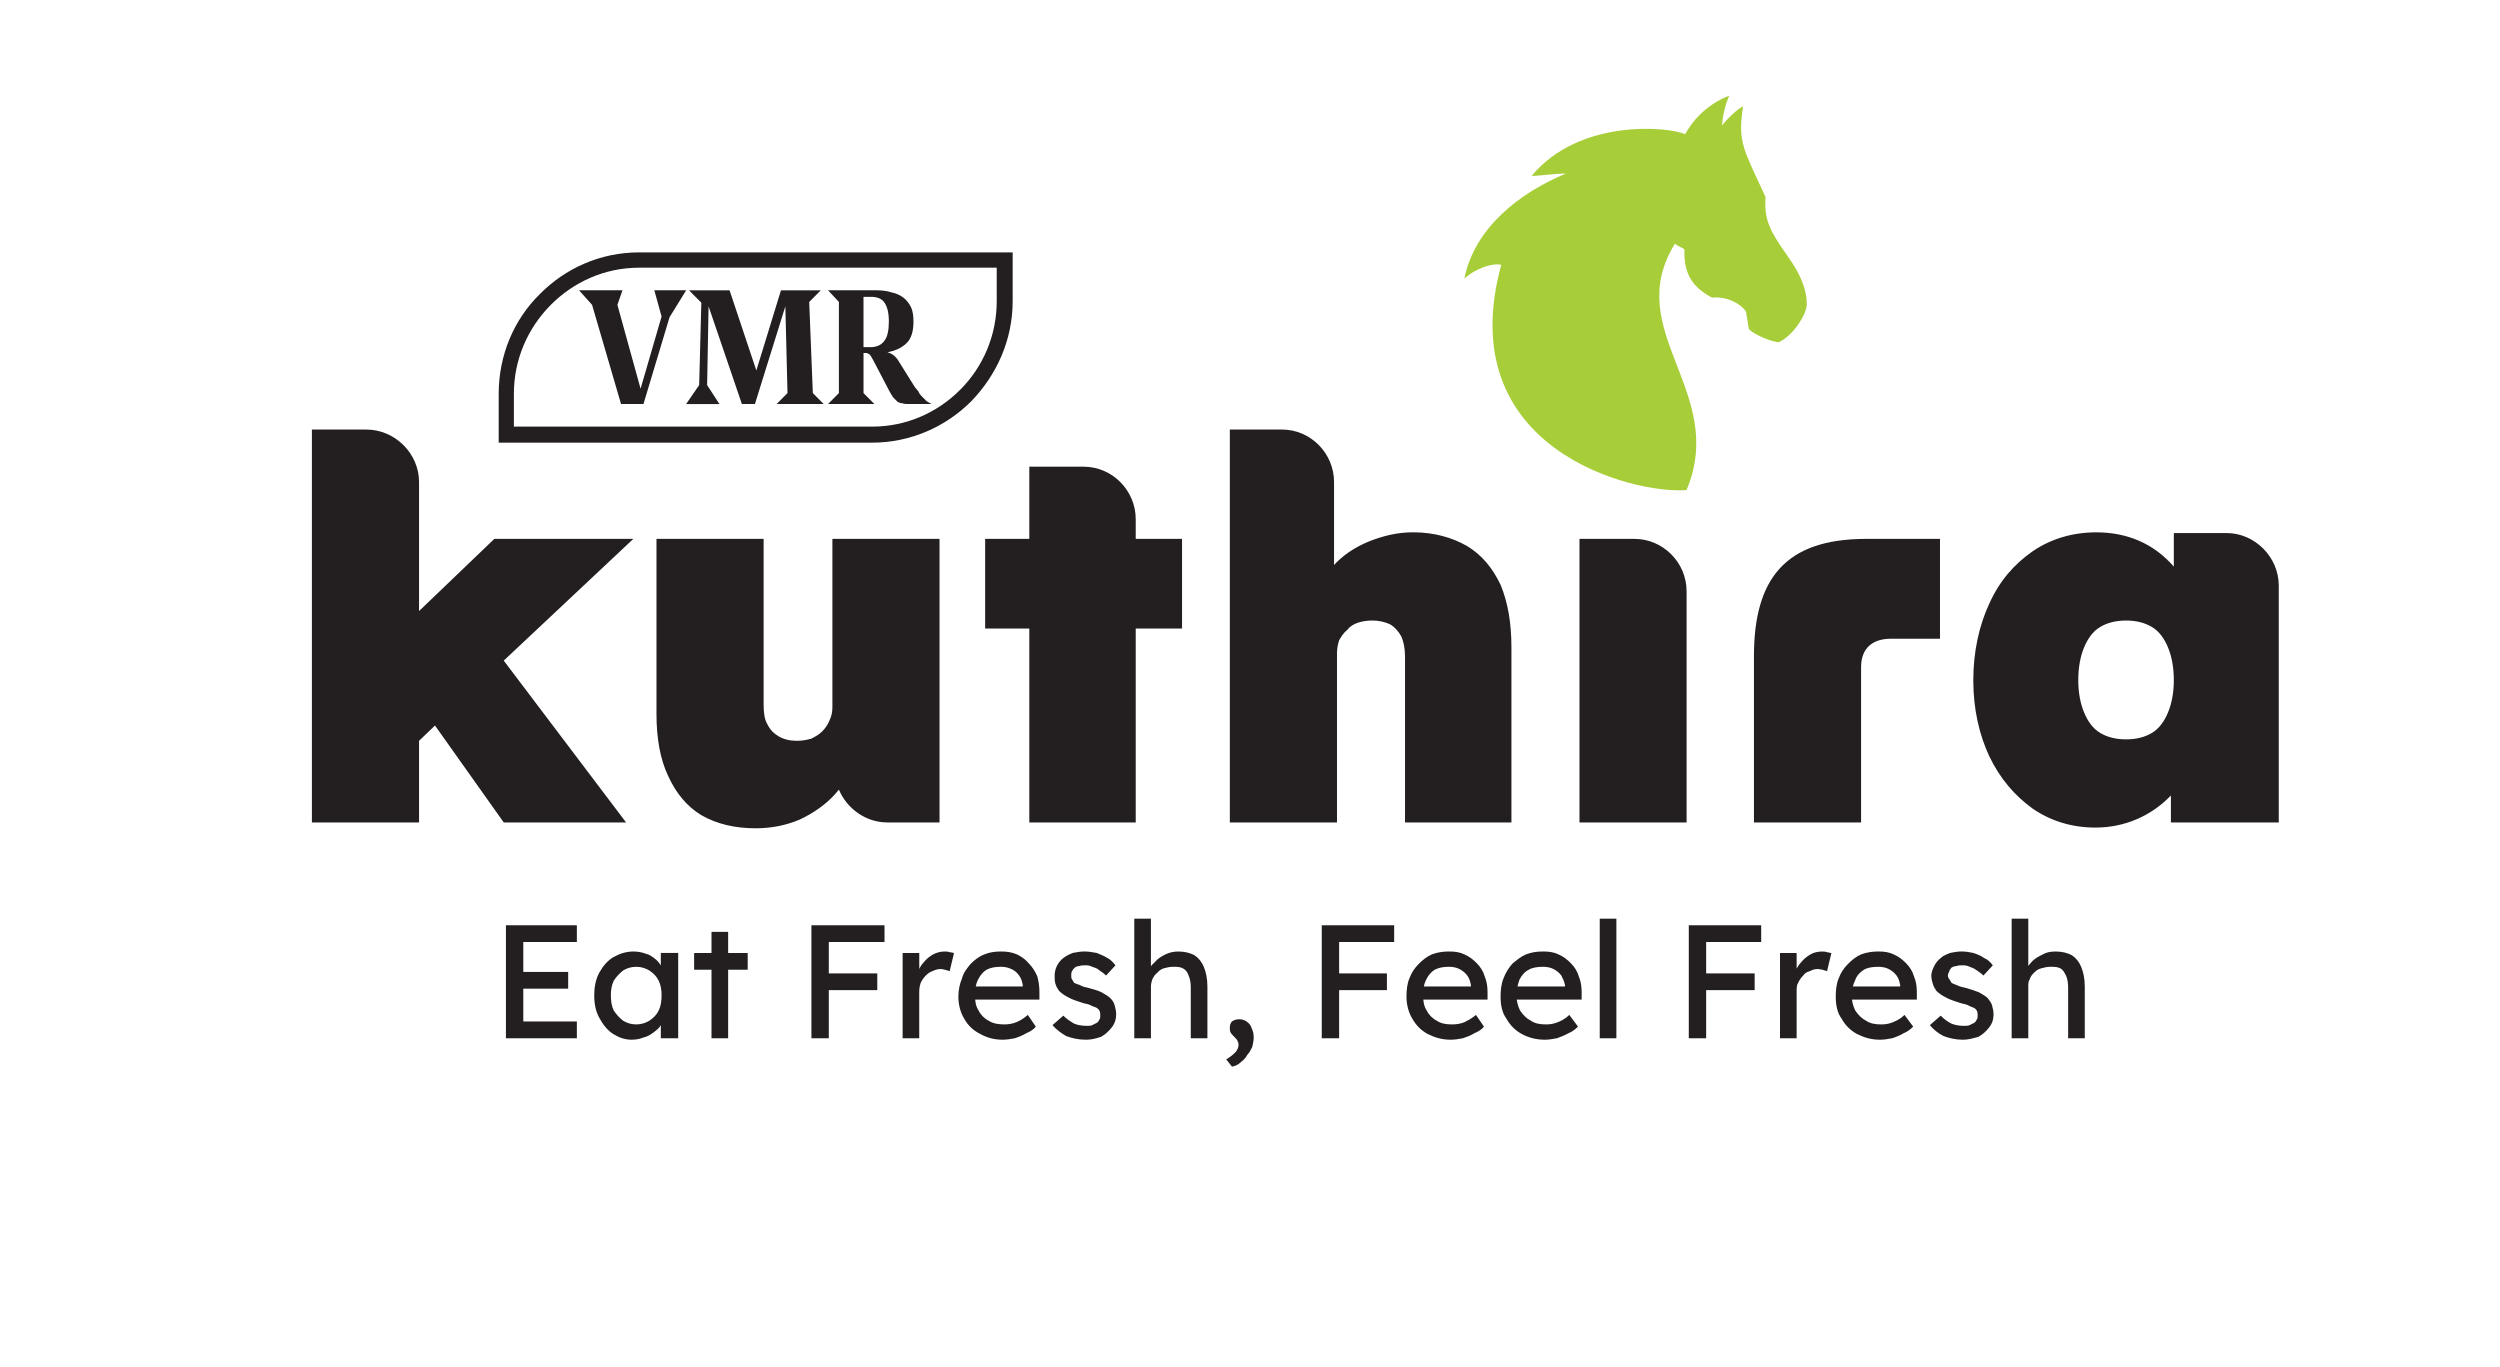 <svg xmlns="http://www.w3.org/2000/svg" width="192" height="105" viewBox="0 0 192 105" fill="none"><g clip-path="url(#clip0_28_2166)"><mask id="mask0_28_2166" style="mask-type:luminance" maskUnits="userSpaceOnUse" x="-39" y="-46" width="277" height="197"><path d="M237.501 -45.451H-38.425V150.451H237.501V-45.451Z" fill="white"></path></mask><g mask="url(#mask0_28_2166)"><path d="M58.035 63.613C56.422 63.613 55.032 63.276 53.864 62.605C52.753 61.933 51.919 60.924 51.307 59.581C50.696 58.294 50.417 56.67 50.417 54.822V41.386H58.646V54.094C58.646 54.709 58.702 55.214 58.924 55.605C59.147 56.053 59.425 56.333 59.813 56.557C60.202 56.781 60.647 56.894 61.204 56.894C61.592 56.894 61.927 56.837 62.315 56.726C62.65 56.559 62.926 56.39 63.149 56.166C63.427 55.886 63.593 55.605 63.706 55.326C63.872 54.99 63.928 54.655 63.928 54.318V41.384H72.156V63.164H68.154C66.486 63.164 65.041 62.1 64.428 60.644C64.317 60.757 64.206 60.924 64.094 61.036C63.371 61.82 62.482 62.435 61.426 62.94C60.37 63.388 59.258 63.611 58.035 63.611V63.613ZM75.66 48.272V41.386H79.051V35.842H83.221C85.445 35.842 87.224 37.69 87.224 39.873V41.384H90.781V48.271H87.224V63.164H79.051V48.271H75.66V48.272ZM94.451 63.165V32.988H98.453C100.677 32.988 102.455 34.836 102.455 37.018V45.753L100.733 46.257C101.011 45.194 101.566 44.298 102.345 43.514C103.068 42.674 104.013 42.057 105.069 41.609C106.181 41.162 107.293 40.881 108.516 40.881C110.129 40.881 111.519 41.273 112.687 41.945C113.799 42.616 114.632 43.625 115.245 44.912C115.801 46.255 116.078 47.823 116.078 49.727V63.164H107.905V50.399C107.905 49.783 107.793 49.279 107.627 48.888C107.405 48.496 107.126 48.16 106.738 47.936C106.349 47.768 105.904 47.655 105.404 47.655C105.015 47.655 104.625 47.712 104.292 47.823C103.957 47.934 103.681 48.103 103.458 48.383C103.18 48.607 103.014 48.888 102.847 49.168C102.735 49.505 102.681 49.84 102.681 50.176V63.165H94.452H94.451ZM121.304 63.165V41.386H125.529C127.696 41.386 129.531 43.177 129.531 45.416V63.164H121.303L121.304 63.165ZM134.703 63.165V50.4C134.703 44.466 137.093 41.386 143.32 41.386H148.991V49.055H145.211C143.877 49.055 142.931 49.727 142.931 51.238V63.164H134.703V63.165ZM163.28 56.783C164.059 56.783 164.727 56.615 165.282 56.279C165.838 55.942 166.227 55.383 166.505 54.711C166.784 54.039 166.95 53.2 166.95 52.248C166.95 51.239 166.784 50.4 166.505 49.728C166.227 49.057 165.838 48.496 165.282 48.161C164.725 47.824 164.058 47.657 163.28 47.657C162.503 47.657 161.834 47.824 161.279 48.161C160.723 48.498 160.334 49.057 160.056 49.728C159.777 50.4 159.611 51.239 159.611 52.248C159.611 53.2 159.777 54.039 160.056 54.711C160.334 55.383 160.723 55.943 161.279 56.279C161.836 56.615 162.503 56.783 163.28 56.783ZM160.945 63.558C159.11 63.558 157.498 63.054 156.108 62.102C154.718 61.093 153.606 59.806 152.772 58.071C151.993 56.391 151.549 54.432 151.549 52.248C151.549 50.064 151.993 48.048 152.772 46.37C153.551 44.635 154.663 43.346 156.108 42.339C157.498 41.387 159.166 40.883 160.999 40.883C163.335 40.883 165.392 41.722 166.949 43.515V40.939H171.007C173.174 40.939 175.009 42.787 175.009 44.97V63.167H166.725V61.095C165.224 62.663 163.167 63.558 160.942 63.558H160.945ZM32.183 46.929L37.965 41.386H48.64L38.688 50.735L48.085 63.165H38.688L33.406 55.719L32.183 56.895V63.167H23.954V32.989H28.124C30.348 32.989 32.183 34.837 32.183 37.02V46.93V46.929Z" fill="#231F20"></path><path d="M154.495 79.738V70.556H155.773V74.532L155.551 74.699C155.607 74.419 155.773 74.139 155.995 73.915C156.218 73.635 156.552 73.467 156.885 73.299C157.163 73.132 157.496 73.076 157.886 73.076C158.387 73.076 158.776 73.188 159.11 73.356C159.444 73.58 159.667 73.86 159.833 74.252C159.999 74.643 160.111 75.147 160.111 75.763V79.738H158.833V75.819C158.833 75.482 158.777 75.147 158.667 74.923C158.555 74.699 158.444 74.475 158.222 74.363C158 74.25 157.777 74.25 157.443 74.25C157.221 74.25 156.998 74.306 156.776 74.363C156.554 74.419 156.387 74.53 156.219 74.699C156.107 74.812 155.941 74.98 155.885 75.204C155.773 75.371 155.773 75.54 155.773 75.764V79.74H154.495V79.738ZM150.715 79.85C150.214 79.85 149.714 79.737 149.269 79.569C148.824 79.345 148.49 79.065 148.213 78.73L149.047 78.002C149.325 78.282 149.547 78.45 149.88 78.617C150.158 78.73 150.491 78.785 150.825 78.785C150.992 78.785 151.16 78.785 151.27 78.728C151.382 78.672 151.492 78.616 151.604 78.561C151.716 78.504 151.771 78.393 151.827 78.281C151.883 78.224 151.883 78.113 151.883 77.944C151.883 77.72 151.827 77.552 151.66 77.44C151.548 77.383 151.438 77.327 151.272 77.272C151.105 77.159 150.883 77.105 150.605 77.048C150.104 76.881 149.715 76.768 149.437 76.6C149.103 76.433 148.88 76.264 148.714 76.096C148.602 75.929 148.491 75.76 148.435 75.536C148.379 75.368 148.324 75.144 148.324 74.92C148.324 74.696 148.435 74.416 148.546 74.192C148.658 73.968 148.824 73.744 149.047 73.577C149.213 73.409 149.491 73.296 149.77 73.185C150.048 73.129 150.326 73.073 150.659 73.073C150.992 73.073 151.27 73.129 151.548 73.185C151.883 73.296 152.16 73.409 152.382 73.577C152.66 73.689 152.883 73.913 153.049 74.137L152.326 74.922C152.16 74.754 151.992 74.641 151.825 74.53C151.603 74.363 151.436 74.306 151.269 74.25C151.046 74.137 150.88 74.137 150.712 74.137C150.544 74.137 150.378 74.137 150.267 74.194C150.101 74.194 149.989 74.25 149.878 74.306C149.823 74.419 149.712 74.474 149.712 74.587C149.656 74.698 149.6 74.811 149.6 74.923C149.6 75.036 149.656 75.147 149.712 75.204C149.768 75.316 149.824 75.371 149.878 75.484C149.99 75.54 150.101 75.597 150.267 75.651C150.49 75.764 150.712 75.819 150.99 75.875C151.379 75.988 151.713 76.099 151.992 76.212C152.27 76.38 152.492 76.492 152.659 76.66C152.771 76.827 152.937 76.996 152.993 77.22C153.049 77.444 153.105 77.668 153.105 77.892C153.105 78.284 152.993 78.62 152.771 78.901C152.548 79.181 152.27 79.461 151.937 79.629C151.548 79.741 151.158 79.853 150.713 79.853L150.715 79.85ZM144.377 79.85C143.71 79.85 143.153 79.682 142.598 79.402C142.098 79.121 141.709 78.73 141.431 78.226C141.096 77.778 140.986 77.162 140.986 76.546C140.986 76.041 141.042 75.537 141.208 75.146C141.375 74.698 141.597 74.361 141.931 74.026C142.21 73.746 142.542 73.466 142.933 73.298C143.377 73.13 143.822 73.074 144.267 73.074C144.711 73.074 145.1 73.13 145.434 73.298C145.823 73.466 146.102 73.689 146.38 73.97C146.658 74.25 146.881 74.585 146.991 74.978C147.157 75.37 147.213 75.763 147.213 76.21V76.771H141.931L141.653 75.763H146.1L145.934 75.987V75.65C145.878 75.37 145.822 75.146 145.655 74.922C145.489 74.698 145.267 74.53 145.044 74.418C144.822 74.305 144.544 74.25 144.265 74.25C143.82 74.25 143.432 74.306 143.153 74.474C142.875 74.641 142.597 74.922 142.486 75.258C142.32 75.595 142.208 75.987 142.208 76.434C142.208 76.882 142.32 77.274 142.486 77.61C142.709 77.947 142.987 78.226 143.32 78.395C143.654 78.619 144.043 78.675 144.488 78.675C144.822 78.675 145.099 78.619 145.377 78.508C145.655 78.395 145.988 78.227 146.266 77.947L146.933 78.843C146.711 79.067 146.489 79.234 146.21 79.347C145.932 79.514 145.654 79.627 145.321 79.738C144.987 79.795 144.71 79.851 144.376 79.851L144.377 79.85ZM136.704 79.738V73.188H137.982V75.26L137.815 74.756C137.927 74.475 138.094 74.14 138.316 73.916C138.538 73.636 138.761 73.469 139.039 73.301C139.317 73.133 139.65 73.077 139.929 73.077C140.04 73.077 140.207 73.077 140.317 73.133C140.429 73.133 140.54 73.19 140.652 73.19L140.317 74.59C140.205 74.533 140.095 74.533 139.983 74.477C139.871 74.477 139.761 74.421 139.594 74.421C139.372 74.421 139.206 74.477 138.983 74.588C138.761 74.645 138.594 74.756 138.482 74.925C138.316 75.092 138.204 75.261 138.094 75.485C137.982 75.653 137.982 75.877 137.982 76.157V79.74H136.704V79.738ZM130.311 72.347V71.06H135.259V72.347H130.311ZM130.311 76.043V74.756H134.758V76.043H130.311ZM129.699 79.738V71.06H131.033V79.738H129.699ZM122.86 79.738V70.556H124.138V79.738H122.86ZM118.636 79.85C117.968 79.85 117.357 79.682 116.857 79.402C116.356 79.121 115.967 78.73 115.689 78.226C115.355 77.778 115.244 77.162 115.244 76.546C115.244 76.041 115.3 75.537 115.467 75.146C115.633 74.698 115.855 74.361 116.134 74.026C116.468 73.746 116.801 73.466 117.189 73.298C117.634 73.13 118.023 73.074 118.524 73.074C118.968 73.074 119.357 73.13 119.691 73.298C120.08 73.466 120.358 73.689 120.637 73.97C120.915 74.25 121.137 74.585 121.248 74.978C121.414 75.37 121.47 75.763 121.47 76.21V76.771H116.188L115.854 75.763H120.357L120.191 75.987V75.65C120.135 75.37 120.024 75.146 119.912 74.922C119.746 74.698 119.523 74.53 119.301 74.418C119.079 74.305 118.8 74.25 118.522 74.25C118.077 74.25 117.689 74.306 117.41 74.474C117.076 74.641 116.854 74.922 116.687 75.258C116.575 75.595 116.465 75.987 116.465 76.434C116.465 76.882 116.577 77.274 116.743 77.61C116.966 77.947 117.244 78.226 117.577 78.395C117.911 78.619 118.3 78.675 118.744 78.675C119.079 78.675 119.356 78.619 119.634 78.508C119.912 78.395 120.245 78.227 120.523 77.947L121.19 78.843C120.968 79.067 120.746 79.234 120.467 79.347C120.189 79.514 119.856 79.627 119.578 79.738C119.244 79.795 118.967 79.851 118.633 79.851L118.636 79.85ZM111.408 79.85C110.741 79.85 110.185 79.682 109.629 79.402C109.129 79.121 108.74 78.73 108.462 78.226C108.183 77.778 108.017 77.162 108.017 76.546C108.017 76.041 108.073 75.537 108.239 75.146C108.406 74.698 108.628 74.361 108.962 74.026C109.241 73.746 109.574 73.466 109.964 73.298C110.408 73.13 110.853 73.074 111.298 73.074C111.743 73.074 112.131 73.13 112.466 73.298C112.854 73.466 113.133 73.689 113.411 73.97C113.689 74.25 113.912 74.585 114.022 74.978C114.188 75.37 114.244 75.763 114.244 76.21V76.771H108.962L108.684 75.763H113.131L112.965 75.987V75.65C112.909 75.37 112.853 75.146 112.686 74.922C112.52 74.698 112.298 74.53 112.075 74.418C111.853 74.305 111.575 74.25 111.296 74.25C110.852 74.25 110.517 74.306 110.185 74.474C109.906 74.641 109.684 74.922 109.518 75.258C109.351 75.595 109.295 75.987 109.295 76.434C109.295 76.882 109.351 77.274 109.574 77.61C109.74 77.947 110.018 78.226 110.352 78.395C110.687 78.619 111.076 78.675 111.52 78.675C111.855 78.675 112.187 78.619 112.466 78.508C112.688 78.395 113.022 78.227 113.355 77.947L113.966 78.843C113.8 79.067 113.521 79.234 113.243 79.347C112.965 79.514 112.686 79.627 112.354 79.738C112.019 79.795 111.743 79.851 111.408 79.851V79.85ZM102.068 72.347V71.06H107.072V72.347H102.068ZM102.068 76.043V74.756H106.515V76.043H102.068ZM101.511 79.738V71.06H102.845V79.738H101.511ZM94.618 81.921L94.174 81.361C94.452 81.193 94.674 81.024 94.897 80.8C95.063 80.576 95.119 80.409 95.119 80.24C95.119 80.183 95.119 80.072 95.063 80.016C95.063 79.903 94.951 79.792 94.841 79.679C94.674 79.511 94.562 79.399 94.506 79.287C94.45 79.175 94.45 79.064 94.45 78.951C94.45 78.727 94.506 78.559 94.617 78.447C94.783 78.334 94.951 78.279 95.174 78.279C95.396 78.279 95.562 78.335 95.73 78.447C95.897 78.559 96.064 78.727 96.119 78.951C96.231 79.175 96.285 79.399 96.285 79.679C96.285 79.903 96.229 80.183 96.173 80.407C96.061 80.631 95.951 80.855 95.785 81.022C95.673 81.246 95.506 81.414 95.284 81.583C95.118 81.751 94.895 81.863 94.617 81.92L94.618 81.921ZM87.113 79.738V70.556H88.391V74.532L88.169 74.699C88.225 74.419 88.391 74.139 88.669 73.915C88.892 73.635 89.17 73.467 89.503 73.299C89.837 73.132 90.17 73.076 90.504 73.076C91.005 73.076 91.394 73.188 91.728 73.356C92.062 73.58 92.284 73.86 92.451 74.252C92.617 74.643 92.729 75.147 92.729 75.763V79.738H91.451V75.819C91.451 75.482 91.395 75.147 91.284 74.923C91.229 74.699 91.062 74.475 90.84 74.363C90.618 74.25 90.395 74.25 90.061 74.25C89.838 74.25 89.616 74.306 89.394 74.363C89.227 74.419 89.005 74.53 88.893 74.699C88.727 74.812 88.615 74.98 88.504 75.204C88.448 75.371 88.392 75.54 88.392 75.764V79.74H87.114L87.113 79.738ZM83.387 79.85C82.831 79.85 82.331 79.737 81.887 79.569C81.498 79.345 81.108 79.065 80.831 78.73L81.664 78.002C81.943 78.282 82.221 78.45 82.498 78.617C82.776 78.73 83.109 78.785 83.499 78.785C83.611 78.785 83.778 78.785 83.888 78.728C84 78.672 84.11 78.616 84.222 78.561C84.334 78.504 84.389 78.393 84.445 78.281C84.501 78.224 84.501 78.113 84.501 77.944C84.501 77.72 84.445 77.552 84.278 77.44C84.222 77.383 84.056 77.327 83.889 77.272C83.723 77.159 83.501 77.105 83.222 77.048C82.722 76.881 82.333 76.768 82.055 76.6C81.72 76.433 81.498 76.264 81.332 76.096C81.22 75.929 81.109 75.76 81.053 75.536C80.997 75.368 80.997 75.144 80.997 74.92C80.997 74.696 81.053 74.416 81.164 74.192C81.276 73.968 81.442 73.744 81.664 73.577C81.887 73.409 82.109 73.296 82.387 73.185C82.666 73.129 82.999 73.073 83.277 73.073C83.611 73.073 83.888 73.129 84.222 73.185C84.501 73.296 84.779 73.409 85.056 73.577C85.278 73.689 85.5 73.913 85.667 74.137L84.944 74.922C84.777 74.754 84.609 74.641 84.443 74.53C84.277 74.363 84.054 74.306 83.886 74.25C83.664 74.137 83.498 74.137 83.386 74.137C83.163 74.137 83.051 74.137 82.885 74.194C82.773 74.194 82.607 74.25 82.551 74.306C82.439 74.419 82.384 74.474 82.328 74.587C82.272 74.698 82.272 74.811 82.272 74.923C82.272 75.036 82.272 75.147 82.328 75.204C82.384 75.316 82.439 75.371 82.495 75.484C82.607 75.54 82.773 75.597 82.939 75.651C83.106 75.764 83.328 75.819 83.606 75.875C84.051 75.988 84.385 76.099 84.608 76.212C84.886 76.38 85.109 76.492 85.275 76.66C85.441 76.827 85.553 76.996 85.609 77.22C85.665 77.444 85.721 77.668 85.721 77.892C85.721 78.284 85.609 78.62 85.387 78.901C85.165 79.181 84.886 79.461 84.553 79.629C84.219 79.741 83.83 79.853 83.386 79.853L83.387 79.85ZM76.993 79.85C76.326 79.85 75.77 79.682 75.271 79.402C74.714 79.121 74.325 78.73 74.047 78.226C73.769 77.778 73.602 77.162 73.602 76.546C73.602 76.041 73.713 75.537 73.88 75.146C73.992 74.698 74.269 74.361 74.547 74.026C74.826 73.746 75.159 73.466 75.603 73.298C75.992 73.13 76.437 73.074 76.882 73.074C77.326 73.074 77.715 73.13 78.105 73.298C78.439 73.466 78.772 73.689 78.995 73.97C79.273 74.25 79.495 74.585 79.662 74.978C79.774 75.37 79.828 75.763 79.828 76.21V76.771H74.546L74.268 75.763H78.715L78.548 75.987V75.65C78.492 75.37 78.436 75.146 78.27 74.922C78.104 74.698 77.936 74.53 77.659 74.418C77.437 74.305 77.158 74.25 76.88 74.25C76.435 74.25 76.101 74.306 75.768 74.474C75.49 74.641 75.267 74.922 75.101 75.258C74.935 75.595 74.879 75.987 74.879 76.434C74.879 76.882 74.935 77.274 75.157 77.61C75.323 77.947 75.602 78.226 75.936 78.395C76.27 78.619 76.715 78.675 77.16 78.675C77.438 78.675 77.771 78.619 78.049 78.508C78.328 78.395 78.606 78.227 78.939 77.947L79.55 78.843C79.383 79.067 79.105 79.234 78.827 79.347C78.548 79.514 78.27 79.627 77.937 79.738C77.603 79.795 77.326 79.851 76.992 79.851L76.993 79.85ZM69.322 79.738V73.188H70.6V75.26L70.488 74.756C70.544 74.475 70.71 74.14 70.932 73.916C71.155 73.636 71.377 73.469 71.655 73.301C71.99 73.133 72.266 73.077 72.545 73.077C72.711 73.077 72.823 73.077 72.934 73.133C73.1 73.133 73.212 73.19 73.268 73.19L72.934 74.59C72.822 74.533 72.711 74.533 72.599 74.477C72.487 74.477 72.377 74.421 72.265 74.421C72.043 74.421 71.82 74.477 71.598 74.588C71.432 74.645 71.264 74.756 71.097 74.925C70.931 75.094 70.819 75.261 70.709 75.485C70.653 75.653 70.597 75.877 70.597 76.157V79.74H69.318L69.322 79.738ZM62.928 72.347V71.06H67.931V72.347H62.928ZM62.928 76.043V74.756H67.375V76.043H62.928ZM62.317 79.738V71.06H63.651V79.738H62.317ZM53.309 74.475V73.188H57.423V74.475H53.309ZM54.643 79.738V71.565H55.921V79.738H54.643ZM48.862 78.675C49.251 78.675 49.585 78.562 49.863 78.395C50.197 78.171 50.42 77.947 50.586 77.61C50.753 77.274 50.809 76.882 50.809 76.434C50.809 76.043 50.753 75.65 50.586 75.315C50.42 74.978 50.197 74.754 49.863 74.53C49.585 74.363 49.252 74.25 48.862 74.25C48.472 74.25 48.139 74.363 47.861 74.53C47.582 74.754 47.36 74.978 47.138 75.315C46.971 75.651 46.915 76.043 46.915 76.434C46.915 76.882 46.971 77.274 47.138 77.61C47.36 77.947 47.582 78.171 47.861 78.395C48.139 78.562 48.472 78.675 48.862 78.675ZM48.528 79.85C47.971 79.85 47.526 79.682 47.082 79.402C46.637 79.121 46.303 78.674 46.026 78.169C45.748 77.665 45.637 77.106 45.637 76.434C45.637 75.819 45.749 75.202 46.026 74.699C46.304 74.195 46.637 73.804 47.082 73.523C47.582 73.243 48.083 73.076 48.638 73.076C48.972 73.076 49.305 73.132 49.583 73.243C49.862 73.299 50.084 73.467 50.306 73.635C50.529 73.802 50.695 74.026 50.807 74.25C50.919 74.474 51.029 74.754 51.086 74.978L50.751 74.922V73.187H52.085V79.737H50.751V78.169L51.086 78.113C51.029 78.281 50.919 78.504 50.751 78.728C50.639 78.952 50.417 79.12 50.194 79.289C49.972 79.457 49.694 79.626 49.416 79.68C49.137 79.793 48.859 79.848 48.526 79.848L48.528 79.85ZM39.466 75.93V74.643H43.636V75.93H39.466ZM38.855 79.738V71.06H44.303V72.347H40.189V78.45H44.303V79.737H38.855V79.738Z" fill="#231F20"></path><path fill-rule="evenodd" clip-rule="evenodd" d="M132.256 9.641C132.423 9.36 133.535 8.241 133.869 8.185C133.424 10.928 133.925 11.489 135.592 15.128C135.536 15.912 135.592 16.695 135.926 17.423C136.427 18.655 137.538 19.83 138.15 21.062C138.706 22.182 138.761 22.91 138.761 23.414C138.705 24.199 137.759 25.71 136.648 26.27C136.203 26.327 134.59 25.655 134.312 25.262C134.256 24.87 134.146 24.253 134.09 23.918C133.701 23.358 132.7 22.742 131.476 22.855C130.03 22.071 129.308 21.12 129.363 19.16C129.196 18.992 128.862 18.936 128.64 18.712C124.47 25.431 132.698 30.077 129.529 37.635C125.527 37.972 111.405 34.555 115.297 20.336C114.574 20.168 113.24 20.672 112.461 21.399C113.24 17.48 116.742 14.792 120.245 13.336C119.967 13.28 117.687 13.56 117.631 13.504C121.357 9.025 128.306 9.752 129.417 10.312C129.862 9.473 130.918 8.073 132.809 7.345C132.53 7.961 132.308 8.801 132.252 9.641H132.256Z" fill="#A7CE38"></path><path d="M68.264 24.701C68.264 24.029 68.152 23.582 67.93 23.245C67.707 22.908 67.319 22.797 66.874 22.797H66.317V26.66H66.874C67.319 26.66 67.707 26.492 67.93 26.156C68.152 25.876 68.264 25.371 68.264 24.7V24.701ZM71.545 31.029H69.766C69.6 31.029 69.432 31.029 69.321 30.973C69.155 30.973 69.043 30.916 68.933 30.86L68.598 30.523C68.486 30.355 68.376 30.186 68.264 29.962L67.096 27.723C67.04 27.611 66.93 27.443 66.874 27.332C66.762 27.164 66.596 27.108 66.485 27.108H66.319V30.188L67.152 31.027H63.595L64.428 30.188V23.19L63.595 22.294H67.32C67.765 22.294 68.154 22.351 68.488 22.462C68.822 22.518 69.155 22.686 69.377 22.854C69.656 23.077 69.822 23.301 69.988 23.638C70.1 23.918 70.155 24.253 70.155 24.701C70.155 25.429 69.988 25.988 69.654 26.325C69.265 26.716 68.765 26.94 68.154 27.053C68.542 27.166 68.821 27.39 69.043 27.781L70.267 29.74C70.377 29.853 70.433 29.964 70.545 30.077C70.601 30.244 70.711 30.357 70.823 30.468C70.935 30.579 71.046 30.692 71.158 30.805C71.324 30.918 71.436 30.973 71.546 31.029H71.545ZM63.26 31.029H59.647L60.48 30.189L60.314 23.527L57.978 31.029H56.977L54.419 23.527L54.307 29.574L55.253 31.03H52.695L53.696 29.574L53.862 23.248L52.917 22.296H56.03L58.087 28.454L59.978 22.296H63.036L62.147 23.192L62.425 30.189L63.259 31.029H63.26ZM52.698 22.294L51.42 24.366L49.418 31.029H47.696L45.472 23.414L44.471 22.294H47.806L47.417 23.414L49.196 29.853L50.809 24.31L50.252 22.294H52.698Z" fill="#231F20"></path><path d="M76.549 20.558H49.085C46.416 20.558 44.025 21.677 42.302 23.414C40.523 25.205 39.466 27.613 39.466 30.244V32.764H66.986C69.6 32.764 71.99 31.701 73.769 29.908C75.492 28.173 76.549 25.764 76.549 23.134V20.558ZM49.085 19.382H77.773V23.134C77.773 26.101 76.549 28.788 74.604 30.805C72.659 32.764 69.934 33.996 66.988 33.996H38.3V30.244C38.3 27.277 39.468 24.534 41.469 22.575C43.414 20.616 46.084 19.383 49.085 19.383V19.382Z" fill="#231F20"></path></g></g><defs><clipPath id="clip0_28_2166"><rect width="192" height="105" fill="white"></rect></clipPath></defs></svg>